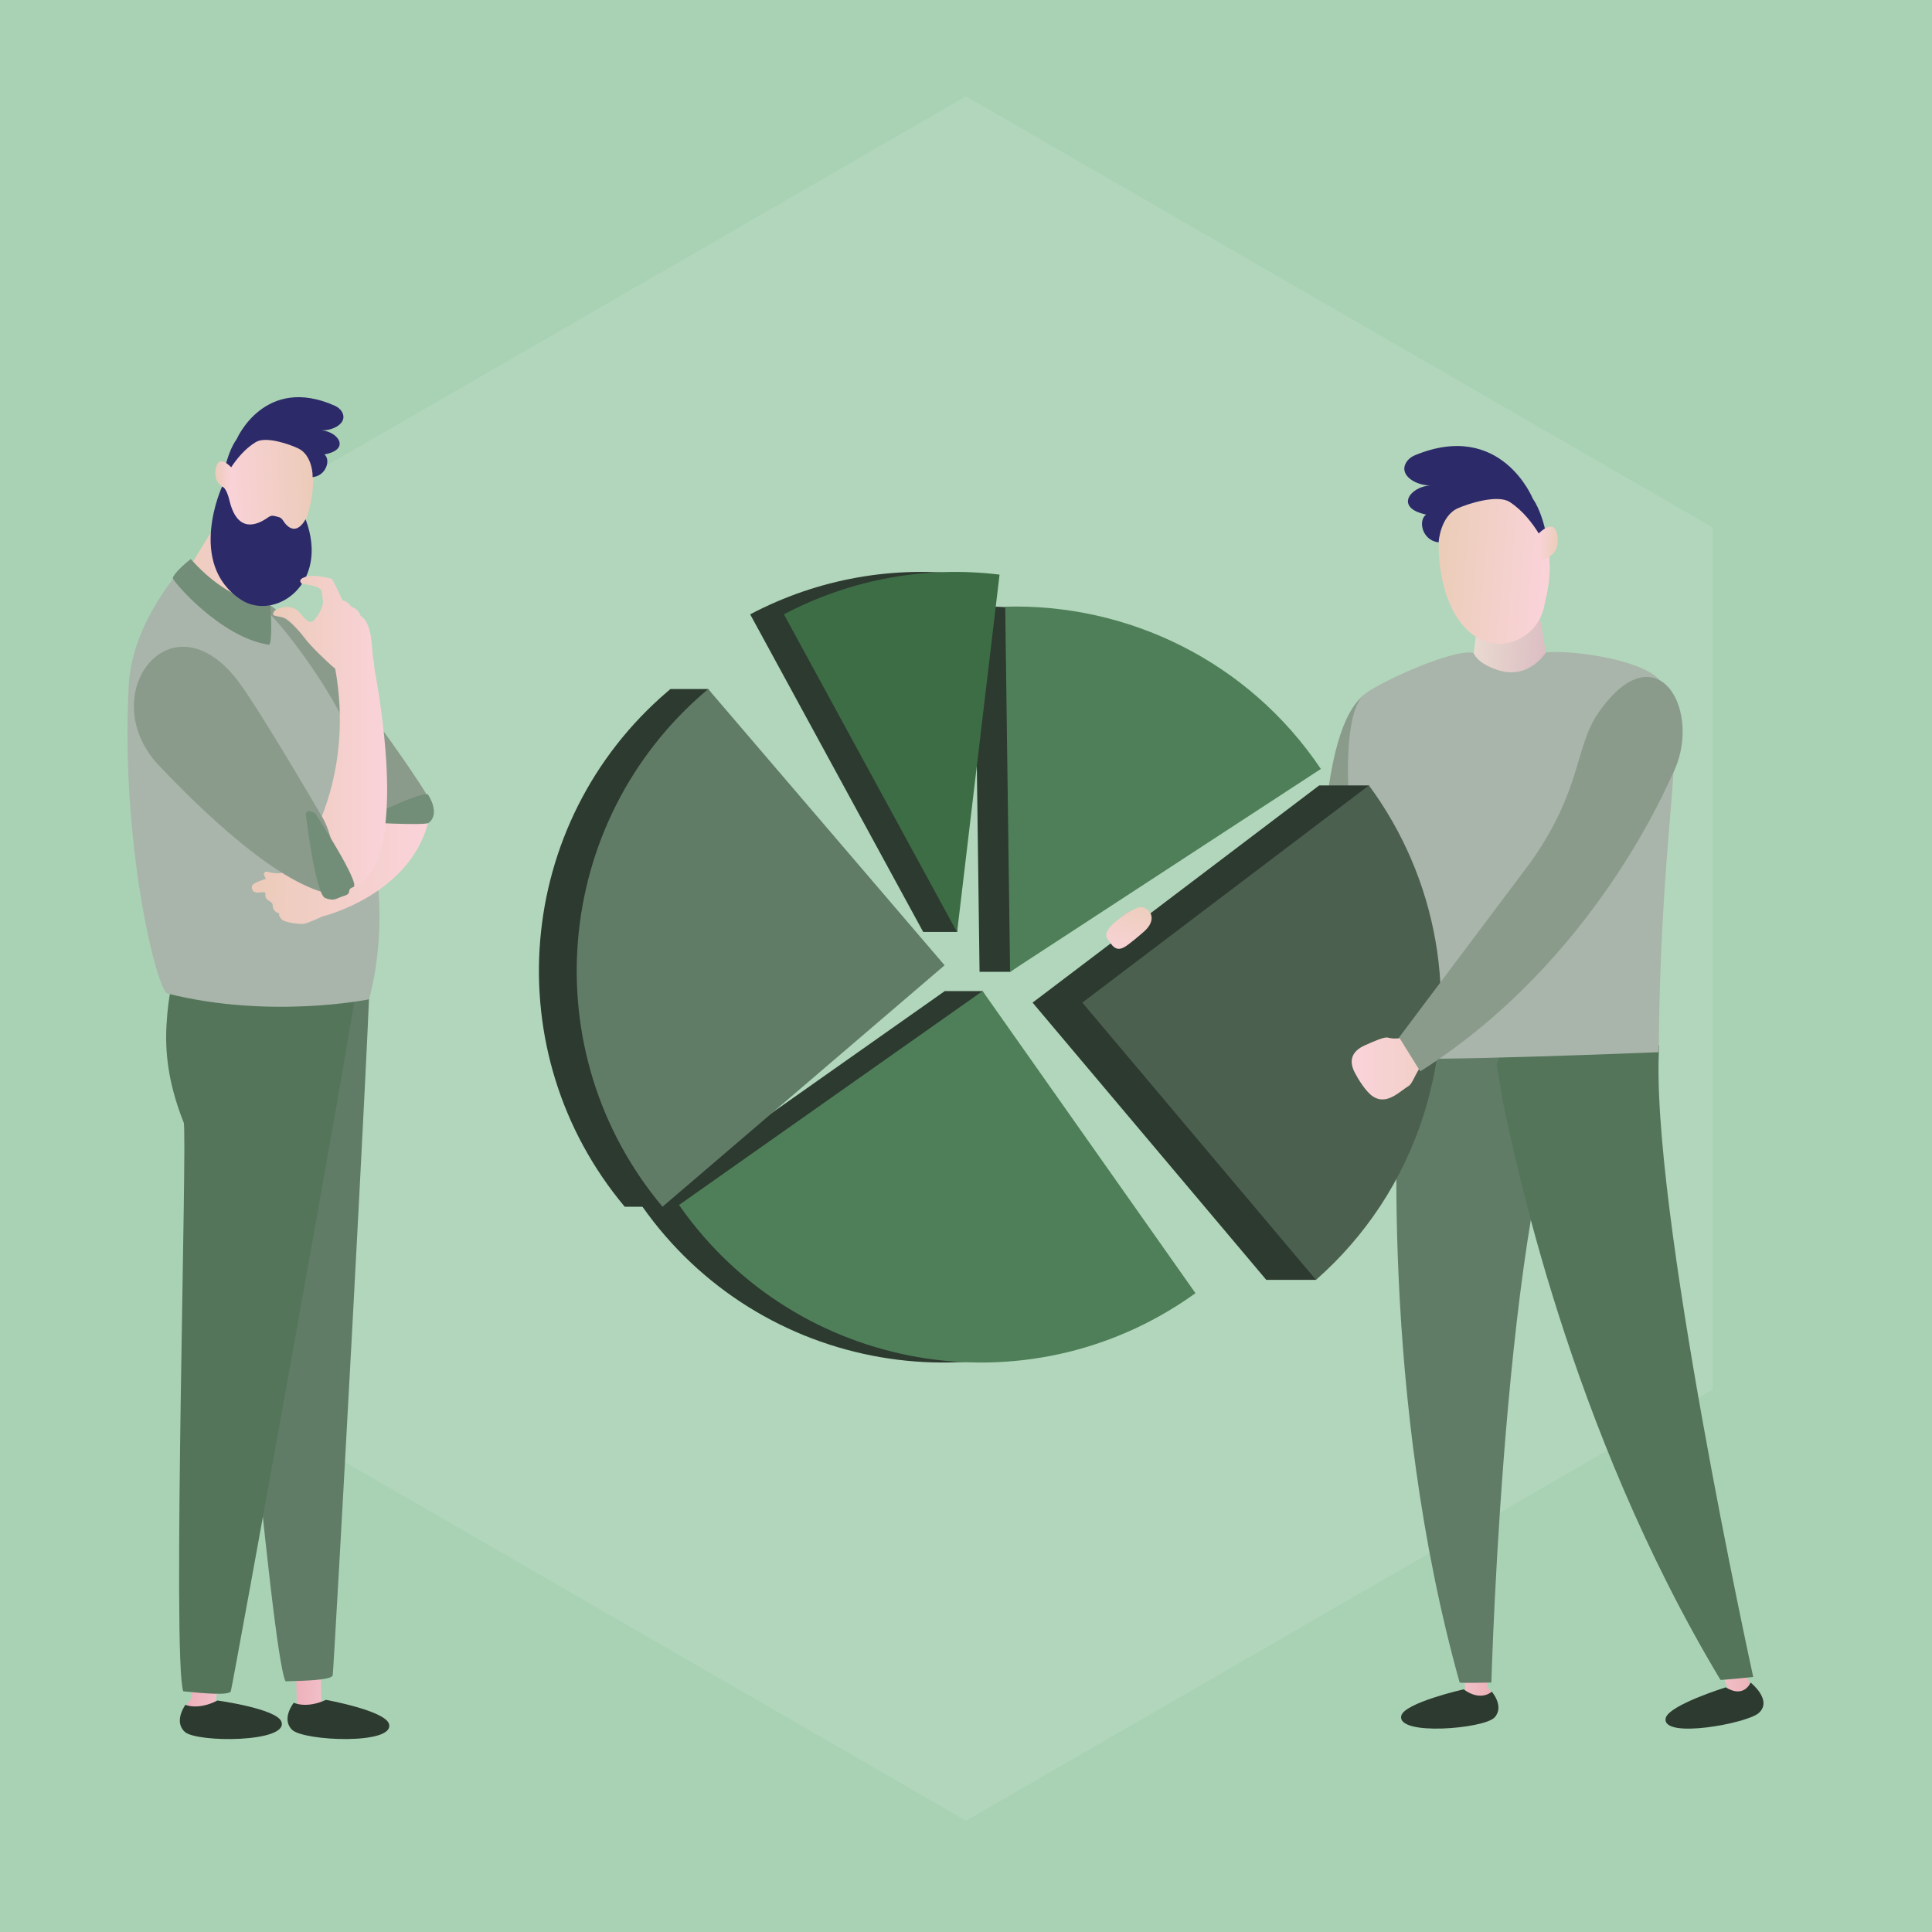 <?xml version="1.0" encoding="UTF-8"?>
<svg id="Calque_1" data-name="Calque 1" xmlns="http://www.w3.org/2000/svg" xmlns:xlink="http://www.w3.org/1999/xlink" viewBox="0 0 490 490">
  <defs>
    <style>
      .cls-1 {
        fill: url(#linear-gradient);
      }

      .cls-2 {
        opacity: .1;
      }

      .cls-3 {
        fill: #fff;
      }

      .cls-4 {
        fill: #738e78;
      }

      .cls-5 {
        fill: #8a9b8c;
      }

      .cls-6 {
        fill: #a9d2b4;
      }

      .cls-7 {
        fill: #a9b5aa;
      }

      .cls-8 {
        fill: #454547;
      }

      .cls-9 {
        fill: #3d6d45;
      }

      .cls-10 {
        fill: #2c2a68;
      }

      .cls-11 {
        fill: #2d3a30;
      }

      .cls-12 {
        fill: #4b604f;
      }

      .cls-13 {
        fill: #54755a;
      }

      .cls-14 {
        fill: #607c67;
      }

      .cls-15 {
        fill: #4f7f59;
      }

      .cls-16 {
        fill: url(#Dégradé_sans_nom_144-3);
      }

      .cls-17 {
        fill: url(#Dégradé_sans_nom_144-4);
      }

      .cls-18 {
        fill: url(#Dégradé_sans_nom_144-5);
      }

      .cls-19 {
        fill: url(#Dégradé_sans_nom_144-2);
      }

      .cls-20 {
        fill: url(#Dégradé_sans_nom_181-2);
      }

      .cls-21 {
        fill: url(#Dégradé_sans_nom_181-3);
      }

      .cls-22 {
        fill: url(#Dégradé_sans_nom_181-4);
      }

      .cls-23 {
        fill: url(#linear-gradient-3);
      }

      .cls-24 {
        fill: url(#linear-gradient-4);
      }

      .cls-25 {
        fill: url(#linear-gradient-2);
      }

      .cls-26 {
        fill: url(#linear-gradient-5);
      }

      .cls-27 {
        fill: url(#Dégradé_sans_nom_144);
      }

      .cls-28 {
        fill: url(#Dégradé_sans_nom_181);
      }

      .cls-29 {
        fill: url(#Dégradé_sans_nom_235);
      }
    </style>
    <linearGradient id="linear-gradient" x1="-2177.35" y1="-1307.69" x2="-2152.54" y2="-1310.24" gradientTransform="translate(-1265.06 2231.43) rotate(159.22) scale(1 -1)" gradientUnits="userSpaceOnUse">
      <stop offset="0" stop-color="#fad3da"/>
      <stop offset="1" stop-color="#ebafb8"/>
    </linearGradient>
    <linearGradient id="linear-gradient-2" x1="-4715.81" y1="429.17" x2="-4701.23" y2="429.17" gradientTransform="translate(5092.12 156.08) rotate(1.97)" gradientUnits="userSpaceOnUse">
      <stop offset="0" stop-color="#fad3d8"/>
      <stop offset="1" stop-color="#ebafb7"/>
    </linearGradient>
    <linearGradient id="linear-gradient-3" x1="-4658.21" y1="496.73" x2="-4638.02" y2="496.73" gradientTransform="translate(5102.97 153.63) rotate(2.77)" xlink:href="#linear-gradient-2"/>
    <linearGradient id="Dégradé_sans_nom_235" data-name="Dégradé sans nom 235" x1="2176.76" y1="563.42" x2="2197.11" y2="563.42" gradientTransform="translate(2609.99 -214.99) rotate(-175.28) scale(1 -1)" gradientUnits="userSpaceOnUse">
      <stop offset="0" stop-color="#dabac1"/>
      <stop offset="1" stop-color="#e9d9d0"/>
    </linearGradient>
    <linearGradient id="Dégradé_sans_nom_181" data-name="Dégradé sans nom 181" x1="2179.59" y1="539.44" x2="2208.34" y2="539.44" gradientTransform="translate(2609.99 -214.99) rotate(-175.28) scale(1 -1)" gradientUnits="userSpaceOnUse">
      <stop offset="0" stop-color="#fad3da"/>
      <stop offset="1" stop-color="#ebcdb8"/>
    </linearGradient>
    <linearGradient id="Dégradé_sans_nom_181-2" data-name="Dégradé sans nom 181" x1="2183.54" y1="534.01" x2="2178.17" y2="534.01" xlink:href="#Dégradé_sans_nom_181"/>
    <linearGradient id="Dégradé_sans_nom_181-3" data-name="Dégradé sans nom 181" x1="2295.12" y1="-2197.88" x2="2311.27" y2="-2189.23" gradientTransform="translate(-2663.12 394.38) rotate(-41.01) scale(1 -.83) skewX(-.79)" xlink:href="#Dégradé_sans_nom_181"/>
    <linearGradient id="Dégradé_sans_nom_181-4" data-name="Dégradé sans nom 181" x1="-536.13" y1="-1092.65" x2="-515.02" y2="-1068.46" gradientTransform="translate(1518.69 -49.37) rotate(48.9) scale(1 -1)" xlink:href="#Dégradé_sans_nom_181"/>
    <linearGradient id="linear-gradient-4" x1="-2288.66" y1="292.06" x2="-2272.07" y2="292.06" gradientTransform="translate(-2182.31 32.23) rotate(-177.44) scale(1 -1)" gradientUnits="userSpaceOnUse">
      <stop offset="0" stop-color="#fad3da"/>
      <stop offset="1" stop-color="#ecafb9"/>
    </linearGradient>
    <linearGradient id="linear-gradient-5" x1="-2308.92" y1="33.59" x2="-2292.34" y2="33.59" gradientTransform="translate(-2205.56 5.37) rotate(-170.33) scale(1 -1)" xlink:href="#linear-gradient-4"/>
    <linearGradient id="Dégradé_sans_nom_144" data-name="Dégradé sans nom 144" x1="-2302.58" y1="192.47" x2="-2269.4" y2="192.47" gradientTransform="translate(-2230.25 5.78) rotate(178.56) scale(1 -1)" gradientUnits="userSpaceOnUse">
      <stop offset="0" stop-color="#fad3da"/>
      <stop offset="1" stop-color="#eccbb9"/>
    </linearGradient>
    <linearGradient id="Dégradé_sans_nom_144-2" data-name="Dégradé sans nom 144" x1="-2346.78" y1="219.88" x2="-2301.82" y2="219.88" gradientTransform="translate(-2237.94) rotate(-180) scale(1 -1)" xlink:href="#Dégradé_sans_nom_144"/>
    <linearGradient id="Dégradé_sans_nom_144-3" data-name="Dégradé sans nom 144" x1="3402.8" y1="426.64" x2="3426.48" y2="426.64" gradientTransform="translate(-3364.67 -120.33) rotate(-3.04)" xlink:href="#Dégradé_sans_nom_144"/>
    <linearGradient id="Dégradé_sans_nom_144-4" data-name="Dégradé sans nom 144" x1="3406.05" y1="422.16" x2="3401.63" y2="422.16" gradientTransform="translate(-3364.67 -120.33) rotate(-3.04)" xlink:href="#Dégradé_sans_nom_144"/>
    <linearGradient id="Dégradé_sans_nom_144-5" data-name="Dégradé sans nom 144" x1="-2336.13" y1="185.67" x2="-2307.19" y2="185.67" gradientTransform="translate(-2237.94) rotate(-180) scale(1 -1)" xlink:href="#Dégradé_sans_nom_144"/>
  </defs>
  <g id="Rectangle_801" data-name="Rectangle 801">
    <rect class="cls-6" width="490" height="490"/>
    <rect class="cls-6" x=".5" y=".5" width="489" height="489"/>
  </g>
  <g class="cls-2">
    <path class="cls-3" d="m55.63,352.43l189.38,109.34,189.37-109.34v-218.66L245,24.44,55.63,133.77v218.66Z"/>
  </g>
  <g>
    <path class="cls-1" d="m296.76,235.34s-12.67-12.59-14.88,4.55c-.4,3.09,6.49,5.99,8.13,5.65,6.65-1.4,11.31,2.54,15.3,1.69,3.99-.85,2.58-5.97,2.58-5.97l-11.13-5.92Z"/>
    <path class="cls-5" d="m335.52,214.84c-.8,14.02-2.78,20.14-3.1,20.42-.46.39-14.7,5-35.47-1.63-.17-.05-3.63,11.77-3.63,11.77,0,0,41.45,17.16,53.3,1.09,23.59-31.96,12.83-64.85,8.6-69.35-3.14-3.33-17-9.85-19.7,37.69Z"/>
    <path class="cls-25" d="m376.33,411.92l.98,16.08s3.13,2.8-.07,5.5c-3.2,2.69-10.9,3.4-12.58,2.8-3.52-1.25,6.99-7.07,6.99-7.07l-1.13-19.89,5.81,2.59Z"/>
    <path class="cls-14" d="m354.99,266.65c.07-1.47.27-5.05.27-5.05,13.52-21,41.02-2.73,46.15,3.47-19.44,27.16-23.16,161.66-23.16,161.66,0,0-7.63.18-8.05,0-20.26-72.38-15.87-146.83-15.21-160.08Z"/>
    <path class="cls-11" d="m371.21,428.45s-14.96,3.41-15.8,6.67c-1.34,5.22,20.92,3.36,23.63.48,2.6-2.77-.69-6.56-.69-6.56,0,0-2.7,2.67-7.15-.59Z"/>
    <path class="cls-23" d="m438.93,412.63l5.1,15.27s3.74,1.9,1.35,5.33c-2.39,3.43-17.36,4.2-19.14,4.06-3.72-.3,12.64-6.74,12.64-6.74l-6.23-18.93,6.28,1Z"/>
    <path class="cls-13" d="m381.06,278.93c-.31-1.45-1.45-8.95-1.45-8.95,7.63-23.78,34.64-9.4,41.2-4.73-2.56,39.63,23.85,160.07,23.85,160.07,0,0-7.86.8-8.31.74-38.78-64.6-52.52-134.16-55.3-147.13Z"/>
    <path class="cls-11" d="m437.69,427.95s-14.65,4.55-15.24,7.87c-.93,5.31,20.64,1.28,23.6-1.35,3.64-3.24-2.06-7.74-2.06-7.74,0,0-1.62,4.12-6.3,1.22Z"/>
    <path class="cls-29" d="m389.17,148.7l4.33,25.25s-11.55,10.14-17.31,10.3c-6.7.19-.03-34.67-.03-34.67l13.01-.88Z"/>
    <path class="cls-7" d="m421.38,173.13c-3.33-5.44-21.21-8.28-29.27-7.69,0,0-4.34,7.16-12.32,4.47-5.71-1.92-5.68-4.22-6.28-4.34-4.96-.96-22.69,6.96-27.29,10.38-7.59,5.64-5.53,44.62,8.51,92.23,2.75,1.25,65.97-1.32,65.97-1.32.43-63.61,8.37-81.15.67-93.73Z"/>
    <path class="cls-28" d="m379.42,122.09c1.25.68,18.28,8.16,12.41,30.7-1.45,10.95-16.51,16.09-23.61,1.49-7.1-14.6-2.65-39.78,11.21-32.2Z"/>
    <path class="cls-10" d="m388.76,126.49s-8.03-20.03-29.85-11.05c-.94.39-1.78,1.03-2.29,1.9-1.9,3.28,2.58,5.81,6.14,5.78-5.18.3-9.13,5.71-1.07,7.38-2.11,1.57-.99,6.59,3.19,7.06-.02-.35.52-6.75,4.9-8.67,2.62-1.16,10.06-3.57,13.14-1.56,6.63,4.3,9.99,13.17,9.99,13.17,0,0-.67-8.86-4.14-14.02Z"/>
    <path class="cls-20" d="m389.86,135.7s4.72-5.32,5.22.87c.4,4.91-4.27,5.35-4.27,5.35l-.95-6.22Z"/>
    <g>
      <path class="cls-11" d="m248.44,246.48h7.75s71.07-51.46,71.07-51.46c-18.47-27.48-49.12-42.03-80.05-41.15l1.23,92.61Z"/>
      <path class="cls-15" d="m256.18,246.48l78.82-51.46c-18.47-27.48-49.12-42.03-80.05-41.15l1.23,92.61Z"/>
    </g>
    <g>
      <path class="cls-11" d="m261.88,254.29l72.66-55.06v-.03h12.66s0,10.97,0,10.97h-5.65c11.61,21.43,14.86,47.35,6.96,72.43-3.68,11.67-9.44,22.11-16.75,31.03h2.04s0,10.97,0,10.97h-12.66s0-.02,0-.02l-59.25-70.29Z"/>
      <path class="cls-12" d="m274.5,254.29l59.26,70.31c12.38-10.86,22.04-25.14,27.36-42,9.31-29.54,3.15-60.25-13.93-83.4l-72.7,55.09Z"/>
    </g>
    <g>
      <path class="cls-11" d="m239.62,251.36h9.58s44.41,76.62,44.41,76.62c-.27.19-.53.38-.8.57-42.08,29.65-100.22,19.57-129.87-22.5-.1-.15-.2-.29-.31-.44l76.99-54.25Z"/>
      <path class="cls-15" d="m249.21,251.36l53.99,76.62c-.27.19-.53.38-.8.57-42.08,29.65-100.22,19.57-129.87-22.5-.1-.15-.2-.29-.31-.44l76.99-54.25Z"/>
    </g>
    <g>
      <path class="cls-11" d="m158.45,306.06c-32.78-39.1-28.02-97.4,10.83-130.66.25-.21.5-.43.75-.64h9.58s50.38,70.06,50.38,70.06l-61.97,61.24h-9.58Z"/>
      <path class="cls-14" d="m168.03,306.06c-32.78-39.1-28.02-97.4,10.83-130.66.25-.21.5-.43.75-.64l59.96,70.06-71.55,61.24Z"/>
    </g>
    <g>
      <path class="cls-11" d="m244.95,145.74c-18.22-2.23-37.27.89-54.69,10.07l43.88,80.55h.05s8.57,0,8.57,0l2.2-90.63Z"/>
      <path class="cls-9" d="m253.51,145.74c-18.22-2.23-37.27.89-54.69,10.07l43.88,80.55h.05s10.76-90.63,10.76-90.63Z"/>
    </g>
    <path class="cls-21" d="m280.79,237.91c1.21,1.85,2.12,3.59,4.43,2.27,1.06-.6,3.58-2.73,4.87-3.86,4.29-3.76.64-6.97-1.55-6.13-1.69.65-9.38,5.25-7.76,7.72Z"/>
    <path class="cls-22" d="m368.9,250.99l-13.31,12.19s-1.7.49-3.6-.02c-.9-.25-3.58.95-5.87,1.98-3.2,1.44-4.14,3.78-2.52,6.9.74,1.43,2.79,4.91,4.7,6.11,3.54,2.23,6.85-1.5,8.95-2.71.7-.4,1.43-2.13,1.82-2.84l.92-1.66,14.93-12.04-6.02-7.91Z"/>
    <path class="cls-5" d="m424.07,196.63c-1.09,2.11-19.64,47.05-63.86,75.1l-5.36-8.63,33.38-44.46c13.03-18.46,11.17-29.18,17.09-37.76,15-21.75,27.01-.16,18.75,15.74Z"/>
  </g>
  <g>
    <path class="cls-24" d="m74.9,415.2l.38,17.62s-3.16,3.34.57,5.99c3.73,2.65,12.2-.8,13.98-1.61,3.72-1.68-8.26-3.55-8.26-3.55l-.56-21.79-6.1,3.35Z"/>
    <path class="cls-11" d="m82.68,431.12s14.96,2.72,15.97,6.09c1.62,5.38-21.64,4.39-24.58,1.5-2.83-2.77.44-6.86.44-6.86,0,0,3.1,1.59,8.17-.73Z"/>
    <path class="cls-14" d="m93.99,241.48c.13,11.33-9.38,182.97-9.61,183.48-.52,1.13-6.7,1.33-11.96,1.46-3.8-7.36-14.72-140.58-16.02-142.93-5.23-9.49-7.13-17.8-7.57-24.66-.93-14.42,3.32-17.56,3.32-17.56l41.84.22Z"/>
    <path class="cls-26" d="m50.33,413.38l-1.8,17.53s-3.55,2.93-.17,6.01c3.37,3.09,12.2.71,14.07.13,3.9-1.2-7.76-4.55-7.76-4.55l2.14-21.7-6.47,2.57Z"/>
    <path class="cls-11" d="m55.16,431.29s15.07,2.07,16.22,5.39c1.85,5.3-21.43,5.33-24.5,2.57-2.94-2.65.14-6.87.14-6.87,0,0,3.17,1.45,8.13-1.09Z"/>
    <path class="cls-5" d="m56.78,145.43c24.74,15.28,29.47,26.51,38.23,37.18.1-.5,13.1,17.95,13.77,20.06-1.62,2.57-15.62,4.91-17.18,4.24-.36-.15-12.05-8.07-13.69-9.17-4.2-2.82-35.78-57.78-21.14-52.31Z"/>
    <path class="cls-27" d="m58.48,126.74c-3.59,6.4-15.52,24.73-14.88,25.52.64.8,13.4,10.75,16.66,12.04,1.17.46,3.73-9.72,3.89-11.1.17-1.39,1.22-3.88,2.75-6.91,2.86-5.67,7.36-9.47,8.83-15.96.71-3.17.54-6.67-1.19-9.43-1.73-2.75-5.24-4.5-8.35-3.56-3.57,1.08-5.36,4.92-7.09,8.23-.2.39-.41.78-.63,1.16Z"/>
    <path class="cls-13" d="m90.77,248.11c-1.27,11.26-31.94,180.4-32.24,180.88-.65,1.05-6.81.49-12.05-.03-2.86-7.77,1.11-141.75.11-144.25-4.02-10.07-4.76-18.07-4.35-24.93.86-14.43,4.35-17.07,4.35-17.07l44.17,5.39Z"/>
    <path class="cls-8" d="m49.21,237.59s21.28,5.68,38.92-2.33c1.52-1.14.54,4.44.54,4.44,0,0-14.12,9.37-38.72,4.02-.68.24-.74-6.13-.74-6.13Z"/>
    <path class="cls-7" d="m46.93,143.23c1.32,1.33,15.2,12.88,19.99,12.6,1.37-.62.66.54.74.25,0,0-.98-2.9,1.06-.08,7.3,7.78,17.05,22.55,19.55,29.45,4.36,12.03,7.61,39.27,7.61,39.27,0,0,1.73,14.01-2.29,28.73,0,0-24.86,5.11-51.12-1.46-2.68-.67-11.96-38.03-9.82-78.19.89-16.73,14.28-30.56,14.28-30.56Z"/>
    <path class="cls-19" d="m67.31,222.92c.06-.02.11-.04.17-.06-.25-.29-.42-.66-.51-1.04-.11-.45.33-.84.78-.73,1.31.34,2.68.52,3.5.31,1.49-.38,2.42-.24,3,.06,1.26.16,3.83.72,5.41,1.5.61.3,1.86.29,3.29.14,8.1-5.44,14.34-17.7,14.34-17.7,0,0,10.37,0,11.54,2.17-4.18,19.32-27.02,24.86-27.02,24.86,0,0-3.68,1.71-4.77,1.87-1.09.16-4.73-.34-5.49-1.03-1.06-.96-.71-1.61-.71-1.61,0,0-1.77-.26-1.69-2.27-.25-1.08-2.04-.71-1.86-2.81.08-.9-2.96.7-3.38-1.16-.28-1.24.73-1.5,3.39-2.51Z"/>
    <path class="cls-4" d="m108.5,201.45s3.35,4.8.22,7.25c-1,.78-17.62-.22-17.62-.22,0,0,14.5-7.47,17.4-7.03Z"/>
    <path class="cls-4" d="m48.38,141.78s-4.02,3.12-4.57,4.8c-.11.67,12.16,15.17,24.43,16.95,1-.89.33-9.93.33-9.93,0,0-10.04-.33-20.19-11.82Z"/>
    <g>
      <path class="cls-16" d="m67.88,107.89c-1.04.53-15.25,6.28-10.96,24.98.93,9.05,13.2,13.65,19.41,1.8,6.2-11.85,3.15-32.69-8.45-26.78Z"/>
      <path class="cls-10" d="m60.08,111.28s7.09-16.3,24.85-8.37c.76.34,1.44.89,1.84,1.62,1.49,2.74-2.26,4.72-5.2,4.61,4.26.37,7.38,4.92.7,6.11,1.7,1.35.44,5.47-3.01,5.76.13-.3-.05-5.59-3.61-7.28-2.13-1.02-8.19-3.18-10.78-1.6-5.56,3.38-8.55,10.61-8.55,10.61,0,0,.76-7.28,3.75-11.44Z"/>
      <path class="cls-17" d="m58.95,118.85s-3.76-4.49-4.32.59c-.45,4.03,3.39,4.51,3.39,4.51l.93-5.1Z"/>
      <path class="cls-10" d="m71.73,131.93c-.26-.42-.67-.72-1.15-.82-.33-.07-.7-.16-.91-.23-.53-.17-1.11-.06-1.57.27-2.95,2.13-7.75,4.04-9.8-3.81-.9-3.98-1.98-3.92-1.98-3.92,0,0-9.02,19.55,4.76,28.65,8.46,5.59,22.68-3.74,16.43-20.37-2.24,3.88-4.44,2.39-5.78.23Z"/>
    </g>
    <path class="cls-18" d="m69.67,154.85c1.16-.71,4.35-2.02,6.62.84,2.05,2.59,2.42,1.99,2.86,2.02.33.02,2.78-2.99,2.77-5.16-.25-1.52-.25-2.46-.46-2.84-.75-1.34-4.84-1.59-4.84-1.59,0,0-1.87-1.34,1.83-2.04,1.27-.24,5.45.49,5.73.79.45.5,2.68,5.41,2.68,5.41,0,0,1.33.08,2.27,1.64.04.07,1.64.25,2.29,2.21.05.16,1.12.52,1.88,2.45,1.31,3.31,1.08,8.02,1.4,8.7.08.18.19,1.15.3,2.49,2.21,11.87,7.96,48.98-5.07,55.56-1.84-.17-11.04-12.55-11.04-12.55,0,0,10.81-17.43,6.13-43.17-1.8-1.47-6.29-5.76-7.88-7.94-.73-1-2.78-3.41-4.46-4.6-1.68-1.19-4.51-.31-3.01-2.22Z"/>
    <path class="cls-5" d="m60.32,172.67c5.49,7.2,21.45,34.64,21.48,34.69,2.8,4.57,4.65,17.16,5.4,19.74-12.5.25-32.34-17.51-47.38-33.46-15.88-17.86,3.67-43.06,20.51-20.97Z"/>
    <path class="cls-4" d="m79.93,206.24s11.71,18.07,9.7,18.74c-2.01.67-.11,1.56-2.34,2.23-2.23.67-2.34,1.45-4.8.56-2.45-.89-4.91-20.97-4.91-20.97,0,0-.33-2.01,2.34-.56Z"/>
  </g>
</svg>